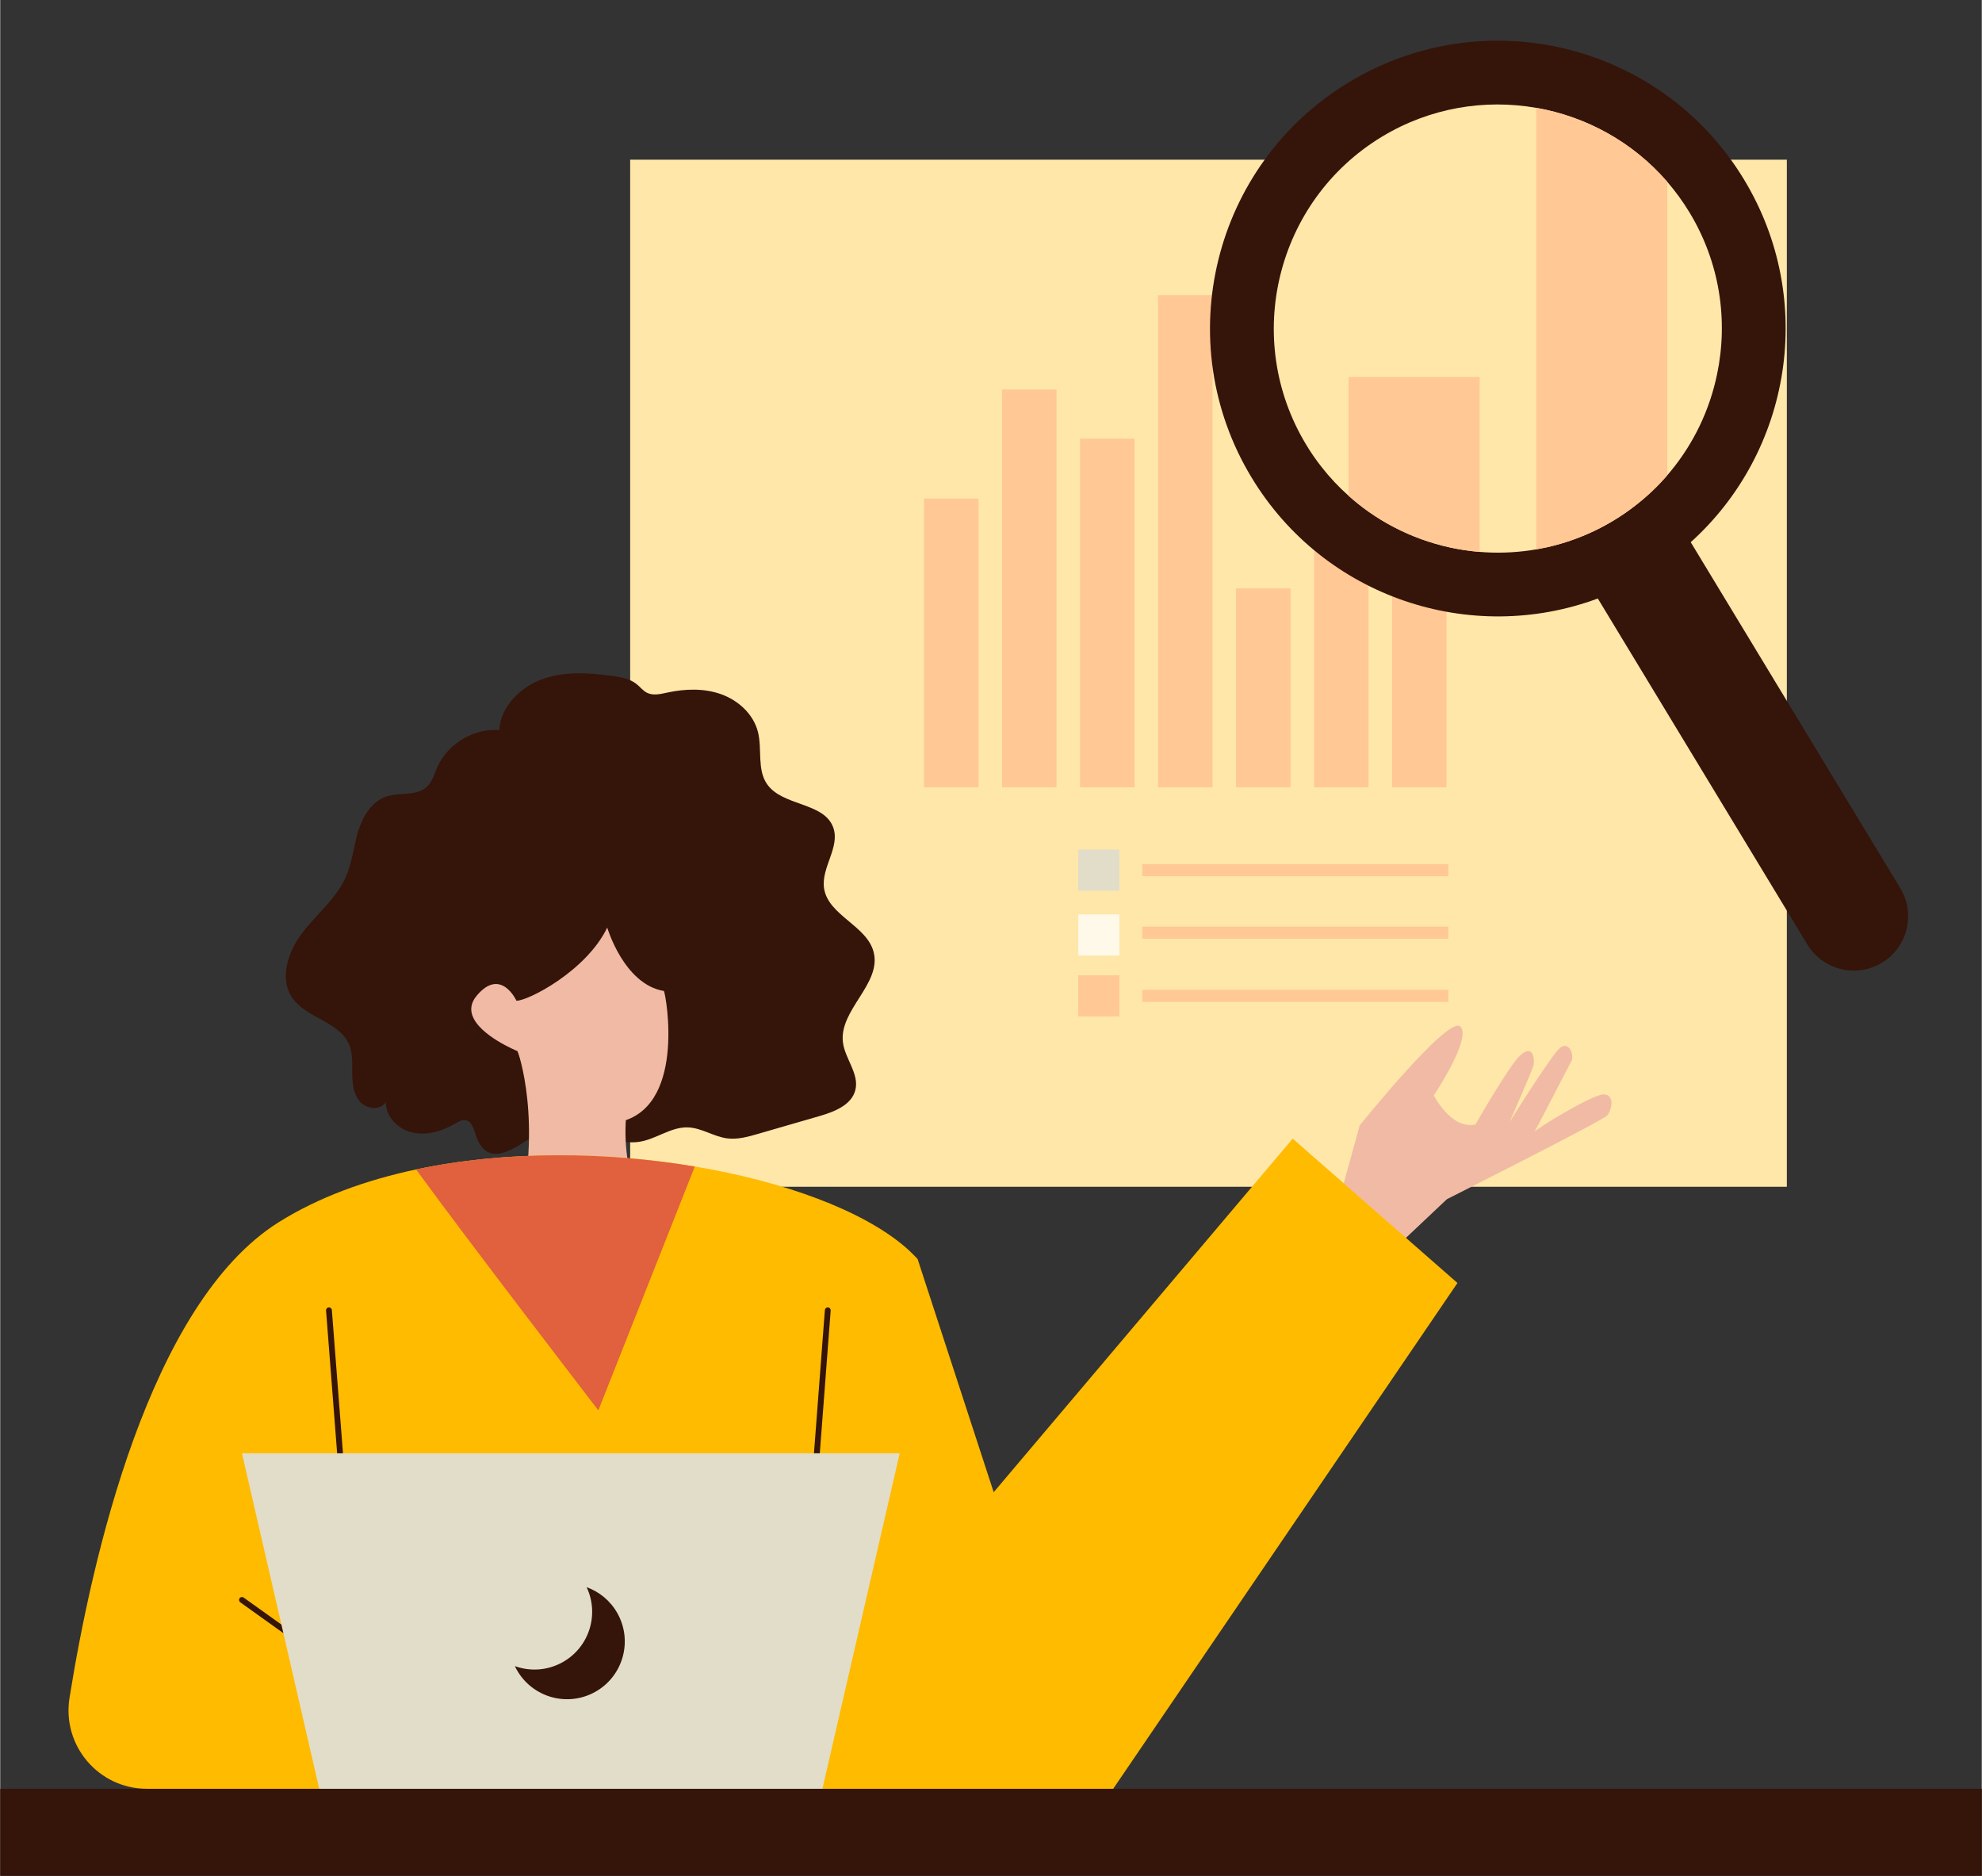 <?xml version="1.0" encoding="UTF-8"?>
<!DOCTYPE svg PUBLIC '-//W3C//DTD SVG 1.0//EN'
          'http://www.w3.org/TR/2001/REC-SVG-20010904/DTD/svg10.dtd'>
<svg height="2257" preserveAspectRatio="xMidYMid meet" version="1.0" viewBox="57.5 96.8 2384.9 2257.4" width="2385" xmlns="http://www.w3.org/2000/svg" xmlns:xlink="http://www.w3.org/1999/xlink" zoomAndPan="magnify"
><rect x="57.5" y="96.8" width="2384.9" height="2257.4" fill="#333333" stroke="none"/><g id="change1_1"
  ><path d="M815.674 288.972H2207.776V1524.94H815.674z" fill="#fee7a9"
  /></g
  ><g id="change2_1"
  ><path d="M1169.371 696.784H1234.919V1044.256H1169.371z" fill="#ffc895"
  /></g
  ><g id="change2_2"
  ><path d="M1263.252 565.522H1328.8V1044.256H1263.252z" fill="#ffc895"
  /></g
  ><g id="change2_3"
  ><path d="M1357.132 624.674H1422.68V1044.257H1357.132z" fill="#ffc895"
  /></g
  ><g id="change2_4"
  ><path d="M1451.013 452.028H1516.561V1044.256H1451.013z" fill="#ffc895"
  /></g
  ><g id="change2_5"
  ><path d="M1544.893 804.889H1610.441V1044.256H1544.893z" fill="#ffc895"
  /></g
  ><g id="change2_6"
  ><path d="M1638.774 577.067H1704.322V1044.256H1638.774z" fill="#ffc895"
  /></g
  ><g id="change2_7"
  ><path d="M1732.654 366.347H1798.202V1044.257H1732.654z" fill="#ffc895"
  /></g
  ><g id="change3_1"
  ><path d="m2156.19,312.737c-99.11-163.614-312.09-215.904-475.704-116.794-163.614,99.11-215.904,312.09-116.794,475.704,87.53,144.497,263.869,202.138,416.586,145.371l252.174,416.296c18.706,30.88,58.902,40.749,89.782,22.043l0-0c30.88-18.706,40.749-58.902,22.043-89.782l-252.174-416.296c121.039-109.062,151.617-292.046,64.087-436.543Z" fill="#35140a"
  /></g
  ><g id="change1_2"
  ><path d="m2123.845,546.988c-8.833,42.875-28.062,83.496-56.63,117.814-1.104,1.334-2.208,2.622-3.312,3.91-11.547,13.433-24.566,25.762-38.965,36.849-7.958,6.211-16.377,11.961-25.21,17.343-29.58,17.895-61.323,29.488-93.525,35.008-2.623.46-5.198.874-7.82,1.242-20.104,2.852-40.391,3.45-60.357,1.794-47.751-3.911-94.076-20.471-133.685-48.396-8.326-5.889-16.331-12.236-24.014-19.137-11.73-10.397-22.634-21.99-32.524-34.641-6.671-8.465-12.881-17.389-18.539-26.866-77.056-127.199-36.251-293.317,90.949-370.465,57.964-35.1,123.979-45.727,185.991-34.87,59.988,10.489,116.204,41.081,157.699,89.062,9.753,11.317,18.724,23.6,26.728,36.803,36.711,60.633,46.693,130.143,33.214,194.548Z" fill="#fee7a9"
  /></g
  ><g id="change2_8"
  ><path d="m1838.026,550.438v210.511c-47.751-3.911-94.076-20.471-133.685-48.396-8.326-5.889-16.331-12.236-24.014-19.137v-142.979h157.699Z" fill="#ffc895"
  /></g
  ><g id="change2_9"
  ><path d="m2063.902,315.637v353.075c-11.547,13.433-24.566,25.762-38.965,36.849-7.958,6.211-16.377,11.961-25.21,17.343-29.58,17.895-61.323,29.488-93.525,35.008V226.575c59.988,10.489,116.204,41.081,157.699,89.062Z" fill="#ffc895"
  /></g
  ><g id="change4_1"
  ><path d="M1354.977 1119.176H1404.465V1168.664H1354.977z" fill="#e2ddc9"
  /></g
  ><g id="change5_1"
  ><path d="M1354.977 1197.239H1404.465V1246.727H1354.977z" fill="#fff9e9"
  /></g
  ><g id="change2_10"
  ><path d="M1354.977 1270.431H1404.465V1319.919H1354.977z" fill="#ffc895"
  /></g
  ><g id="change2_11"
  ><path d="M1431.998 1211.926H1800.357V1226.466H1431.998z" fill="#ffc895"
  /></g
  ><g id="change2_12"
  ><path d="M1431.998 1287.905H1800.357V1302.445H1431.998z" fill="#ffc895"
  /></g
  ><g id="change2_13"
  ><path d="M1431.998 1136.65H1800.357V1151.19H1431.998z" fill="#ffc895"
  /></g
  ><g id="change6_1"
  ><path d="m1664.933,1555.619l28.736-104.455s106.941-133.068,121.128-119.061c14.187,14.007-31.92,82.876-31.92,82.876,0,0,20.773,41.438,50.16,35.018,0,0,40.862-71.808,54.213-83.46,16.72-14.591,16.72,7.587,15.707,12.256-1.013,4.669-28.88,68.285-28.88,68.285,0,0,50.753-81.405,60.8-89.296,11.147-8.755,17.227,9.338,13.68,15.758-3.547,6.42-45.6,88.712-45.093,85.794.507-2.918,70.109-45.523,83.6-45.523,14.187,0,10.133,19.26,4.053,25.68-6.08,6.42-192.434,100.385-192.434,100.385l-71.359,67.301c-98.974-41.2-37.796-76.885-62.392-51.558Z" fill="#f1baa4"
  /></g
  ><g id="change3_2"
  ><path d="m633.102,1470.741c-5.017-9.744-5.687-25.398-16.627-26.042-3.878-.228-7.436,1.94-10.796,3.889-15.478,8.98-33.726,14.942-51.25,11.318-17.524-3.624-33.331-19.109-32.715-36.993-6.212,10.321-23.041,8.752-31.074-.226-8.032-8.978-9.395-21.989-9.431-34.035-.036-12.047.771-24.604-4.132-35.608-12.154-27.281-51.634-31.042-68.286-55.836-15.82-23.556-4.545-56.094,12.83-78.527,17.375-22.433,40.647-40.946,52.02-66.942,7.53-17.212,9.193-36.363,14.621-54.349,5.427-17.986,16.289-36.2,34.134-42.075,16.022-5.275,36.005-.142,48.435-11.546,6.725-6.17,9.149-15.565,12.845-23.91,12.477-28.163,43.713-46.817,74.424-44.446,1.725-28.318,25.198-51.764,51.909-61.324,26.711-9.56,56.073-7.75,84.178-3.876,10.313,1.422,21.1,3.321,29.229,9.824,4.31,3.447,7.743,8.102,12.7,10.528,7.395,3.619,16.151,1.43,24.199-.307,21.457-4.63,44.306-5.411,64.966,2.008,20.66,7.419,38.765,24.011,44.158,45.289,5.261,20.755-1.248,44.877,10.79,62.582,18.476,27.174,68.957,21.674,79.918,52.652,8.33,23.542-14.743,48.083-11.155,72.796,4.79,32.999,51.984,45.009,59.83,77.418,9.213,38.058-41.995,69.359-37.076,108.206,2.509,19.817,19.685,37.669,15,57.087-4.42,18.318-25.396,26.418-43.496,31.658-24.527,7.101-49.054,14.202-73.582,21.303-12.078,3.497-24.568,7.03-37.045,5.47-16.43-2.055-31.11-12.764-47.662-13.253-20.851-.617-38.935,14.977-59.64,17.538-39.06,4.83-73.268-30.726-112.295-15.1-20.431,8.181-60.993,51.597-79.925,14.827Z" fill="#35140a"
  /></g
  ><g id="change6_2"
  ><path d="m798.923,1447.713c-84.776,14.252-118.645-85.889-118.645-85.889,0,0-46.253-18.699-54.555-43.195l-.073-.057c-2.476-7.39-1.536-15.327,5.235-23.447,29.199-35.038,47.921,5.94,47.921,5.94,13.841.289,84.129-35.8,109.266-88.028,0,0,20.079,68.357,68.243,76.306,2.645,5.529,27.383,144.118-57.393,158.37Z" fill="#f1baa4"
  /></g
  ><g id="change6_3"
  ><path d="m680.278,1361.824s31.056,83.846-.525,210.414l152.295-18.517s-34.319-57.949-17.246-141.843l-134.524-50.053Z" fill="#f1baa4"
  /></g
  ><g id="change7_1"
  ><path d="m1811.355,1640.721l-414.311,608.66H234.014c-58.08,0-102.3-51.97-93.12-109.32,26.65-166.52,95.82-474.69,251.82-572.48,47.68-29.88,104.39-50.57,165.271-63.48,107.84-22.9,228.74-21.41,335.5-3.54,107.96,18.07,201.479,52.9,252.46,96.24,5.14,4.37,10.37,9.43,15.67,15.09l91.57,280.61,359.89-425.47,198.28,173.69Z" fill="#fb0"
  /></g
  ><g id="change3_3"
  ><path d="M57.54 2249.381H2442.46V2354.222H57.54z" fill="#35140a"
  /></g
  ><g id="change3_4"
  ><path d="m453.148,2100.537c-.705,0-1.416-.212-2.033-.654l-104.699-74.875c-1.572-1.124-1.936-3.311-.811-4.883,1.123-1.573,3.31-1.935,4.883-.811l104.699,74.875c1.572,1.124,1.936,3.311.811,4.883-.683.955-1.759,1.464-2.85,1.464Z" fill="#35140a"
  /></g
  ><g id="change3_5"
  ><path d="m473.476,1938.807c-1.81,0-3.343-1.394-3.485-3.229l-20.329-261.708c-.15-1.927,1.291-3.611,3.218-3.76,1.934-.153,3.611,1.291,3.761,3.218l20.329,261.708c.15,1.927-1.291,3.611-3.218,3.76-.093.007-.185.011-.275.011Z" fill="#35140a"
  /></g
  ><g id="change3_6"
  ><path d="m1032.522,1952.36c-.09,0-.18-.003-.27-.01-1.928-.147-3.371-1.829-3.225-3.756l20.986-275.261c.147-1.928,1.86-3.375,3.756-3.224,1.928.147,3.371,1.829,3.225,3.756l-20.986,275.261c-.141,1.837-1.675,3.234-3.486,3.234Z" fill="#35140a"
  /></g
  ><g id="change4_2"
  ><path d="M1047.068 2249.381L441.444 2249.381 348.452 1845.695 1140.06 1845.695 1047.068 2249.381z" fill="#e2ddc9"
  /></g
  ><g id="change3_7"
  ><path d="m676.884,2101.794c.656,1.382,1.359,2.74,2.11,4.097,18.621,33.53,60.926,45.628,94.457,26.984,33.53-18.62,45.629-60.926,27.01-94.457-8.512-15.298-21.917-26.136-37.193-31.615,15.541,32.803,3.128,72.515-29.093,90.383-18.231,10.134-39.08,11.177-57.29,4.607Z" fill="#35140a"
  /></g
  ><g id="change8_1"
  ><path d="m893.485,1500.561l-116.12,293.47s-157.07-204.28-219.38-289.93c107.84-22.9,228.74-21.41,335.5-3.54Z" fill="#e1603d"
  /></g
></svg
>
